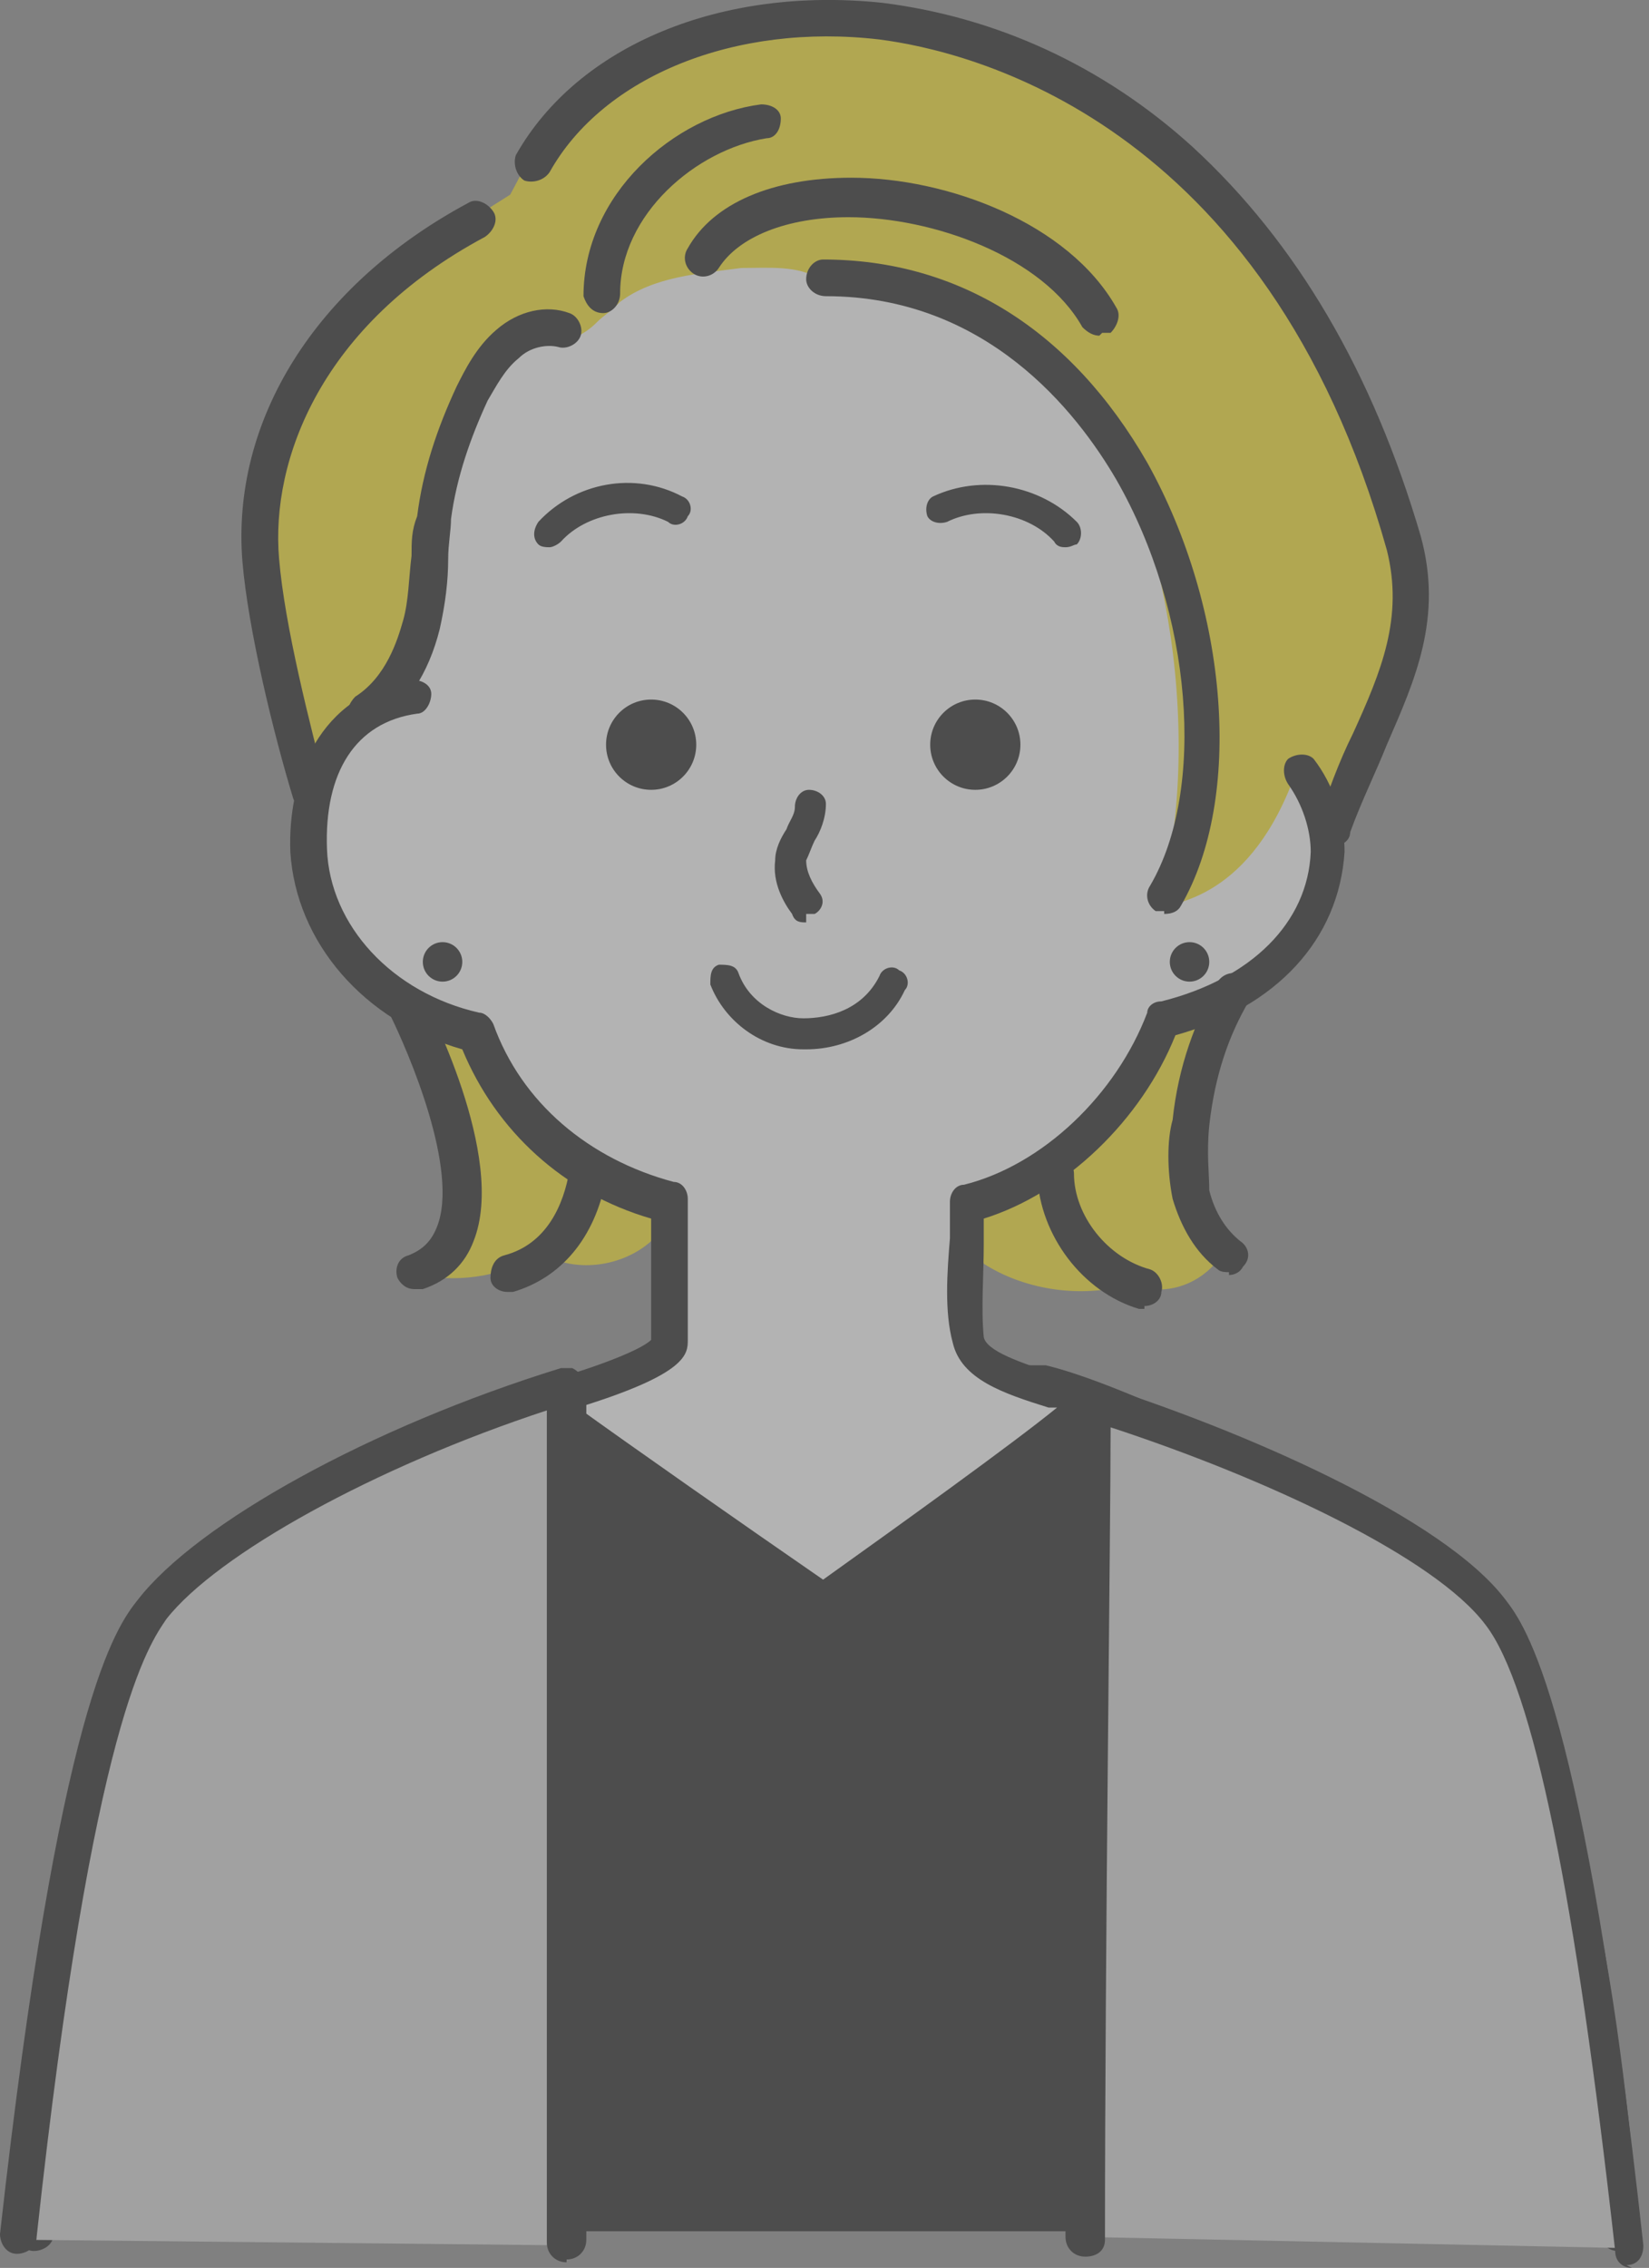 <svg id="_レイヤー_1" data-name="レイヤー 1" xmlns="http://www.w3.org/2000/svg" version="1.1" viewBox="0 0 58.5 80.4"><rect x="0" y="0" width="58.5" height="80.4" fill="#808080" stroke="none"/><defs><style>.cls-1{fill:#000}.cls-1,.cls-2,.cls-4{stroke-width:0}.cls-2{fill:#fbe109}.cls-4{fill:#d1d1d1}</style></defs><g opacity=".4"><path class="cls-2" d="M14.4 35.6c1.1 1.7 1.8 3.6 2.1 5.7V43c-.2.9-.8 1.7-1.6 2.2 1.5.3 3.1 0 4.3-.8 1.2.8 3.1.5 4.1-.6.1-.2.2-.4.2-.6 0-.1-.1-.2-.2-.3-.5-.4-1-.8-1.6-1.1-1.8-1.2-3.4-2.6-4.6-4.3-.2-.3-.4-.6-.6-.8-.6-.5-1.5-.4-2.1-1.1zm29.1-.3c-.2 0-.4.2-.9.4-.6.3-1.1.7-1.4 1.2l-.6 1.2c-.4.6-.9 1.1-1.4 1.6-1.2 1.1-2.3 2.2-3.8 2.7-.3 0-.5.2-.6.4v.4c0 .5 0 1.1.1 1.6 1.4.9 3.3 1.2 4.9.8h.6c.9.3 2 0 2.7-.8 0-.1.2-.2.2-.4 0-.3 0-.5-.2-.7-.7-1.4-.9-3.1-.6-4.7v-.7l1-3z"/><path class="cls-1" d="M57.4 79.1c-.8-7.1-1.7-20.9-9.2-25-2.9-1.6-8.5-4.4-11.4-5.1h-15c-2.8.7-8.4 3.5-11.4 5.1-7.6 4.1-8.4 17.8-9.2 25"/><path class="cls-1" d="M57.4 79.8c-.3 0-.6-.2-.6-.6 0-.6-.1-1.2-.2-1.9-.8-7.1-2-19-8.7-22.6-2.8-1.5-8.3-4.3-11.1-5H21.9c-2.8.7-8.3 3.5-11.1 5-6.7 3.6-7.9 15.5-8.7 22.6 0 .7-.1 1.3-.2 1.9 0 .4-.4.6-.7.6-.4 0-.6-.4-.6-.7 0-.6.1-1.2.2-1.9.8-7.4 2.1-19.7 9.4-23.6 2.9-1.6 8.6-4.4 11.5-5.2h15.4c2.9.7 8.6 3.6 11.5 5.2 7.3 3.9 8.6 16.2 9.4 23.6 0 .7.1 1.3.2 1.9 0 .4-.2.7-.6.7z"/><path d="M42.6 24.8c2.2.3 4.7 1.8 4.5 4.9-.1 2.6-1.6 5.1-5.1 5.9-1.2 3-4.8 6.5-7.6 7.2v3.7c0 1.1.2 1.6.8 1.9s2.1.7 3.2 1.2c-1.4 2.3-9 7.3-9 7.3s-7.8-5.4-9.4-7.6l2-.6c1.1-.3 1.8-1.3 1.7-2.4s-.1-2.7-.2-3.4c-2.8-.6-5.6-3.2-6.8-6.2-3.5-.8-5.7-3.5-5.8-6.1-.2-3.1 1-5.5 3.3-6.1 1-.5.5-13.5 6.1-13.2.5-.5 1.2-.9 1.9-1.2 1.2-.6 2.5-1.1 3.9-1 .4 0 .8.1 1.3.2 1.3.3 2.5.6 3.8.9 3.3.7 4.7 1.3 8.3 5.4 2.5 2.8 2.9 9.2 2.9 9.2z" fill="#fff" stroke-width="0"/><path class="cls-2" d="M18.1 6.9c-1.6 1-3.2 2.1-4.7 3.3-.8.6-1.5 1.3-2.2 2.1-.6.8-1 1.6-1.3 2.6-1 2.7-1.1 5.8-.4 8.6.4 1.6 1.1 3.1 1.5 4.8.4-1.4 1.2-2.6 2.3-3.5.3-.2.6-.5.9-.7.6-.7.7-1.6.8-2.5.2-1.4.5-2.7.8-4 .1-.6.3-1.2.4-1.8.2-1 .5-2 1.1-2.8s1.7-1.4 2.7-1c.3.2 0 0 0 0h.4l.3-.2s.2-.1.5-.4c.2-.2.4-.3.8-.7 1.2-.9 2.8-1 4.3-1.2 1 0 2-.1 2.8.4 3.7-.3 7.3 1.8 9.6 4.7 2.3 2.9 4.2 10.9 2.4 17.6.5-.2 3.3-.3 4.9-4.9.4-1.3.8 3.8.9 4.1.6-1.5 3.4-9.1 2.9-11.8-.9-4.4-3.1-8.5-6.3-11.7-3.8-3.7-7.2-6.7-14.6-7s-9 2.6-10.8 6z"/><path class="cls-1" d="M29.1 57.5c-.1 0-.3 0-.4-.1-2.3-1.6-9.7-6.7-10.2-7.3-.1-.2-.2-.4-.1-.6s.2-.4.5-.4c1.9-.5 3.8-1.2 4.2-1.6v-4.3c-3.1-.9-5.5-3.1-6.7-6-3.5-1-5.9-3.8-6.1-7-.1-2.6 1-5.6 4.3-6.1.4 0 .7.2.7.5s-.2.7-.5.7c-2.2.3-3.3 2.1-3.2 4.8.1 2.7 2.3 5.1 5.4 5.8.2 0 .4.2.5.4 1 2.8 3.4 4.8 6.4 5.6.3 0 .5.3.5.6v5c0 .5 0 1.2-3.9 2.4 1.8 1.3 5.8 4.1 8.7 6.1 2.8-2 6.7-4.8 8.3-6.1h-.3c-1.6-.5-3.1-1-3.4-2.3-.3-1.1-.2-2.5-.1-3.7v-1.3c0-.3.2-.6.5-.6 2.8-.7 5.4-3.2 6.5-6.1 0-.2.2-.4.5-.4 3.2-.8 5.2-2.8 5.3-5.3 0-.8-.3-1.7-.8-2.4-.2-.3-.2-.7 0-.9.3-.2.7-.2.9 0 .7.9 1.1 2.1 1.1 3.3-.2 3.1-2.4 5.5-6 6.5-1.2 3-3.9 5.6-6.8 6.5v.9c0 1.1-.1 2.3 0 3.3.1.5 1.3.9 2.5 1.3.4.1.9.3 1.4.5.2 0 .3.2.4.4v.5c0 .2-.3.6-9.8 7.4-.1 0-.2.1-.4.1zm9.1-8.2z"/><path class="cls-4" d="M38.4 79.3s.1-29.8.2-29.7c5.7 1.8 12.4 4.8 14.4 7.5 1 1.4 2.9 5.3 4.8 22.6"/><path class="cls-1" d="M57.9 80.4c-.3 0-.6-.2-.6-.6-1.4-12.5-2.9-20-4.6-22.2-1.8-2.4-7.8-5.2-13.3-7 0 3.6-.2 18.5-.2 28.8 0 .4-.3.6-.7.6-.4 0-.7-.3-.7-.7V49.9c0-.4 0-.8.5-.9h.4c5.4 1.7 12.5 4.8 14.7 7.7.7.9 2.8 3.7 4.9 22.9 0 .4-.2.7-.6.7z"/><path class="cls-4" d="M20.1 79.6s.1-30.5 0-30.3c-6.3 1.9-12.6 5.2-14.7 7.9-1 1.4-2.9 5-4.8 22.2"/><path class="cls-1" d="M20.1 80.2c-.4 0-.7-.3-.7-.7V50c-6.1 2-11.7 5.1-13.5 7.4-.6.9-2.6 3.5-4.6 21.9 0 .4-.4.6-.7.6-.4 0-.6-.4-.6-.7 2.1-18.8 4.1-21.5 4.9-22.5 2.1-2.7 8.2-6.1 15-8.2h.4c.4.2.4.5.5.9v30c0 .4-.3.7-.7.7zm27.2-50.1h-.2c-.3-.1-.5-.5-.4-.8.4-1.2.8-2.3 1.3-3.3 1-2.2 1.8-4.1 1.2-6.5-4.3-15.3-14.9-17.7-18-18.1-5.1-.6-9.8 1.3-11.7 4.7-.2.3-.6.4-.9.3-.3-.2-.4-.6-.3-.9 2.2-3.9 7.3-6 13-5.4 4 .5 7.8 2.2 11 5.1 3.7 3.4 6.4 8 8.1 13.8.8 2.9-.2 5.1-1.2 7.4-.4 1-.9 2-1.3 3.1 0 .3-.3.5-.6.5zm-3.7 15c-.1 0-.3 0-.4-.1-.8-.6-1.3-1.5-1.6-2.5-.2-1-.2-2.1 0-2.8.2-1.9.8-3.5 1.6-4.9.2-.3.6-.4.9-.2.3.2.4.6.2.9-.7 1.2-1.2 2.6-1.4 4.4-.1 1 0 1.7 0 2.3.2.8.6 1.4 1.1 1.8.3.2.4.6.1.9-.1.2-.3.3-.5.3z"/><path class="cls-1" d="M39 11.9c-.2 0-.4-.1-.6-.3-1.4-2.5-5.3-3.9-8.3-3.9-2.2 0-3.9.7-4.6 1.8-.2.3-.6.4-.9.2-.3-.2-.4-.6-.2-.9.9-1.6 3-2.5 5.8-2.5 3.4 0 7.7 1.6 9.4 4.6.2.3 0 .7-.2.9h-.3z"/><path class="cls-1" d="M41.3 32.3H41c-.3-.2-.4-.6-.2-.9 2-3.4 1.5-9.7-1.2-14.4-1.4-2.4-4.6-6.5-10.3-6.5-.4 0-.7-.3-.7-.6 0-.4.3-.7.6-.7 4.8 0 8.8 2.5 11.5 7.2 2.9 5.2 3.4 11.9 1.2 15.7-.1.2-.3.3-.6.3zM21.4 11.1c-.4 0-.6-.3-.7-.6 0-3.6 3.2-6.4 6.3-6.8.4 0 .7.2.7.5 0 .4-.2.7-.5.7-2.5.4-5.2 2.7-5.2 5.5 0 .4-.3.7-.6.7zM13 25.9c-.2 0-.4-.1-.6-.3-.2-.3 0-.7.2-.9 1.1-.7 1.5-2 1.7-2.7.2-.7.2-1.5.3-2.3 0-.5 0-.9.2-1.4.2-1.6.7-3.1 1.4-4.6.3-.6.7-1.4 1.4-2 .8-.7 1.8-.9 2.6-.6.3.1.5.5.4.8-.1.3-.5.5-.8.4-.4-.1-1 0-1.4.4-.5.4-.8 1-1.1 1.5-.6 1.3-1.1 2.7-1.3 4.2 0 .4-.1.9-.1 1.4 0 .8-.1 1.6-.3 2.5-.4 1.6-1.2 2.8-2.3 3.5H13z"/><path class="cls-1" d="M11 28.8c-.3 0-.5-.2-.6-.5-.7-2.3-1.6-6-1.8-8.4-.4-5 2.6-9.8 8-12.7.3-.2.7 0 .9.3.2.3 0 .7-.3.9-5.8 3.1-7.6 7.9-7.3 11.4.2 2.4 1.1 5.9 1.7 8.2.1.3 0 .7-.4.8H11zm3.7 16.9c-.3 0-.5-.2-.6-.4-.1-.3 0-.7.4-.8.5-.2.8-.5 1-1 .8-2-1-6.2-1.7-7.6-.2-.3 0-.7.3-.9.3-.2.7 0 .9.3.1.2 3 5.7 1.8 8.7-.3.8-.9 1.4-1.8 1.7h-.2zm25.9.7h-.2c-2-.6-3.5-2.6-3.6-4.7 0-.4.3-.7.6-.7.4 0 .7.3.7.6 0 1.5 1.2 3 2.7 3.4.3.1.5.5.4.8 0 .3-.3.5-.6.5zM18 45.8c-.3 0-.6-.2-.6-.5s.1-.7.5-.8c1.5-.4 2.1-1.8 2.3-3 0-.4.4-.6.8-.5.4 0 .6.4.5.8-.4 2.1-1.6 3.5-3.3 4H18zm10.6-13.1c-.2 0-.4 0-.5-.3-.3-.4-.7-1.1-.6-1.9 0-.4.2-.8.4-1.1.1-.3.3-.5.3-.8 0-.3.2-.6.5-.6s.6.2.6.5c0 .5-.2 1-.4 1.3-.1.2-.2.5-.3.7 0 .4.2.8.5 1.2.2.3 0 .6-.2.7h-.3zm-9.1-13.3c-.1 0-.3 0-.4-.1-.2-.2-.2-.5 0-.8 1.3-1.4 3.4-1.8 5.1-.9.3.1.4.5.2.7-.1.3-.5.4-.7.2-1.2-.6-2.9-.3-3.8.7-.1.1-.3.2-.4.2zm18.3 0c-.1 0-.3 0-.4-.2-.9-1-2.6-1.3-3.8-.7-.3.1-.6 0-.7-.2-.1-.3 0-.6.2-.7 1.7-.8 3.8-.4 5.1.9.2.2.2.6 0 .8-.1 0-.2.1-.4.1zm-9 17.8h-.3c-1.5 0-2.8-1-3.3-2.3 0-.3 0-.6.3-.7.3 0 .6 0 .7.3.4 1.1 1.5 1.6 2.3 1.6.9 0 2.1-.3 2.7-1.5.1-.3.5-.4.7-.2.3.1.4.5.2.7-.6 1.3-2 2.1-3.5 2.1z"/><circle class="cls-1" cx="34.6" cy="26.4" r="1.6"/><circle class="cls-1" cx="23.1" cy="26.4" r="1.6"/><circle class="cls-1" cx="42.2" cy="34.1" r=".7"/><circle class="cls-1" cx="15.7" cy="34.1" r=".7"/></g></svg>